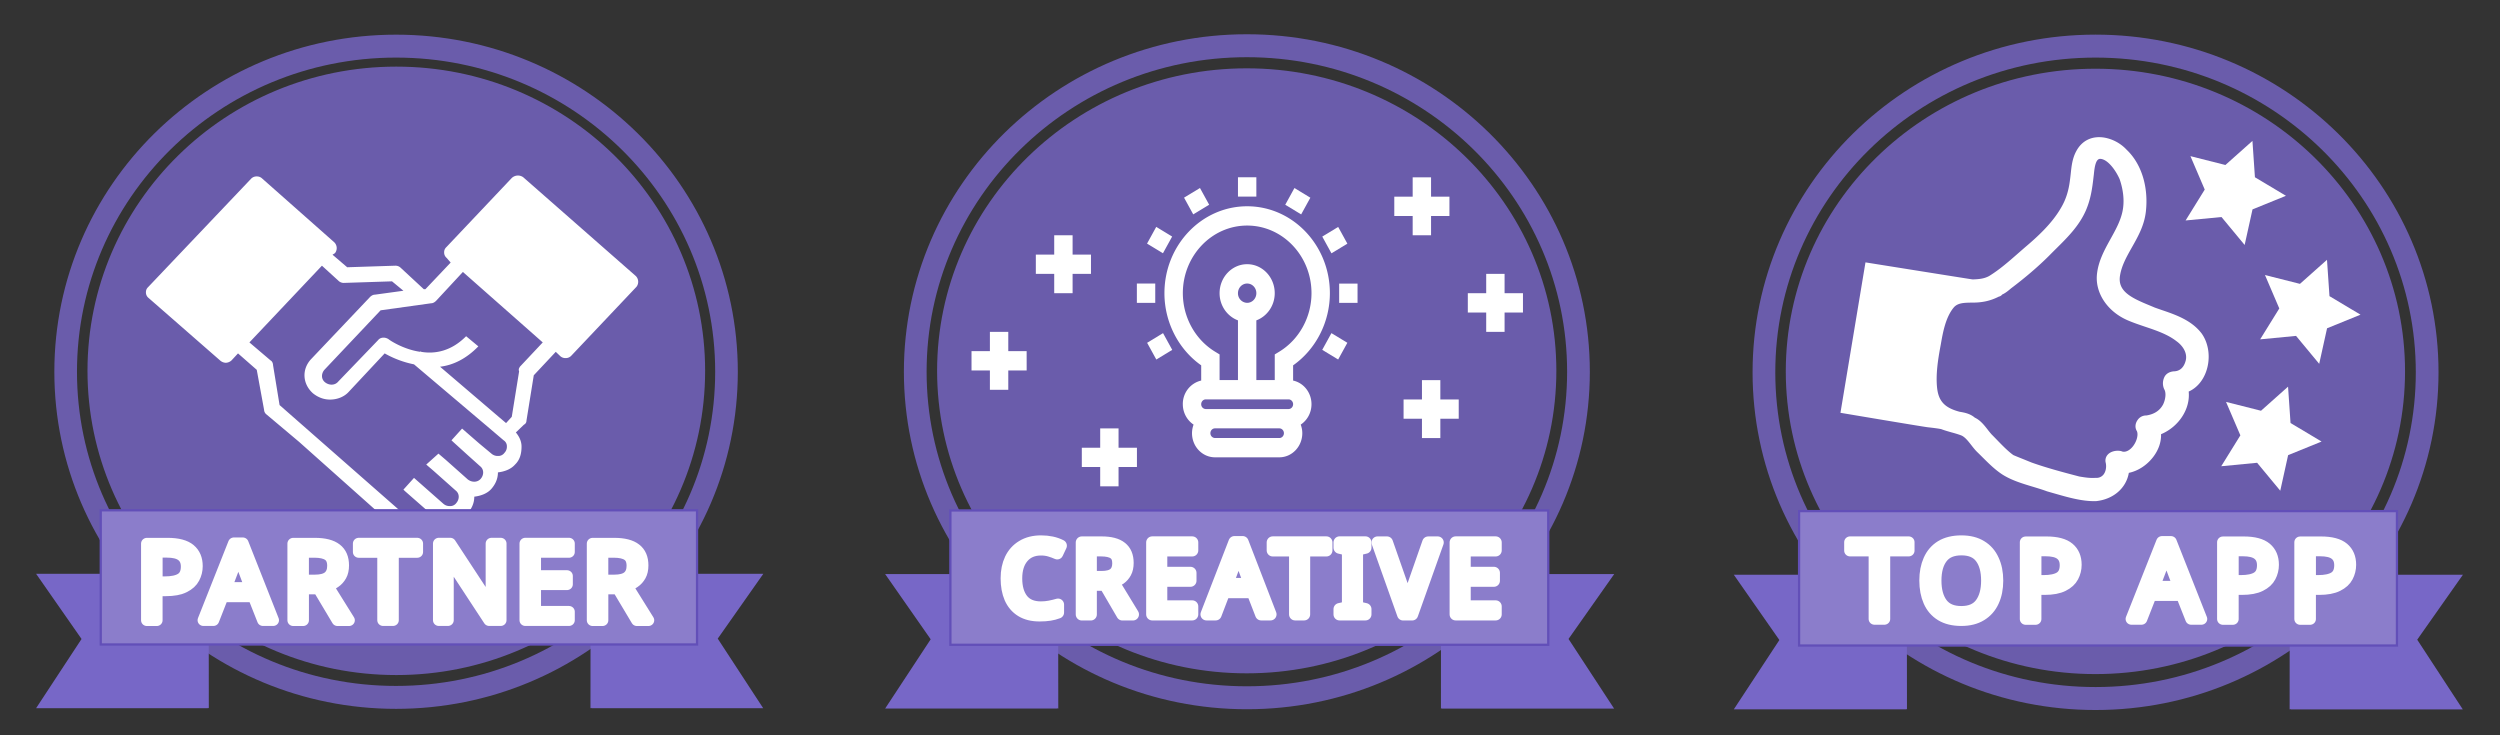 <svg version="1.1" viewBox="0 0 182.4 53.66" xmlns="http://www.w3.org/2000/svg">
 <rect x="0" y="0" width="182.4" height="53.66" fill="#333333" stroke="none"/>
 <g transform="matrix(1.664 0 0 1.681 64.58 2.496)">
  <ellipse transform="translate(0 .26)" cx="15.86" cy="14.39" rx="14.54" ry="14.15" fill="none" stroke="#6a5cab" stroke-width=".996"/>
  <g transform="matrix(.999 0 0 1 0 .26)">
   <ellipse cx="15.87" cy="14.35" rx="13.14" ry="12.68" fill="#6a5cab" stroke="#6a5cab" stroke-width=".899"/>
   <path d="m32 23.17h-2.9v-2.757h-5.298c-.64 0 .028.043 0 0h-15.01c-.733 0-.733 0 0 0h-.733c-.022.047.733 0 0 0h-5.218v2.757h-2.842l2 2.832-2 3.007h7.56v-.018l.04.023-.003-2.763h16.8l-.002 2.763.039-.021v.017h7.561l-2-3.023z" fill="#7767c7"/>
   <path d="m2.864 20.41h26.24v5.831h-26.24z" fill="#8b7dcb" stroke="#624fb8" stroke-width=".1"/>
   <g transform="matrix(1.047 0 0 1.04 -.478 -1.402)" fill="#fff" stroke="#fff" stroke-linejoin="round" stroke-width=".507" aria-label="CREATIVE">
    <path d="m6.989 22.6q-0.483 0-0.761 0.324t-0.278 0.887q0 0.559 0.257 0.887 0.261 0.324 0.778 0.324 0.193 0 0.37-0.034 0.177-0.034 0.349-0.084v0.328q-0.168 0.063-0.349 0.092-0.177 0.029-0.425 0.029-0.458 0-0.765-0.189-0.307-0.189-0.463-0.538-0.151-0.349-0.151-0.82 0-0.454 0.164-0.799 0.168-0.349 0.492-0.542 0.324-0.198 0.786-0.198 0.475 0 0.828 0.177l-0.151 0.32q-0.139-0.063-0.311-0.114-0.168-0.05-0.37-0.05z"/>
    <path d="m9.528 22.31q0.559 0 0.824 0.214 0.269 0.21 0.269 0.639 0 0.24-0.088 0.399t-0.227 0.257q-0.135 0.097-0.286 0.147l0.824 1.346h-0.442l-0.727-1.24h-0.597v1.24h-0.378v-3.002zm-0.021 0.328h-0.429v1.114h0.45q0.366 0 0.534-0.143 0.168-0.147 0.168-0.429 0-0.294-0.177-0.416-0.177-0.126-0.547-0.126z"/>
    <path d="m13.33 25.31h-1.678v-3.002h1.678v0.332h-1.299v0.938h1.224v0.328h-1.224v1.072h1.299z"/>
    <path d="m16.22 25.31-0.362-0.929h-1.19l-0.357 0.929h-0.383l1.173-3.015h0.341l1.169 3.015zm-0.475-1.266-0.336-0.908q-0.013-0.034-0.042-0.122-0.029-0.088-0.059-0.181-0.025-0.097-0.042-0.147-0.034 0.13-0.071 0.257-0.034 0.122-0.059 0.193l-0.341 0.908z"/>
    <path d="m18.02 25.31h-0.378v-2.67h-0.938v-0.332h2.25v0.332h-0.933z"/>
    <path d="m20.59 25.31h-1.085v-0.219l0.353-0.08v-2.401l-0.353-0.084v-0.219h1.085v0.219l-0.353 0.084v2.401l0.353 0.08z"/>
    <path d="m23.62 22.31-1.072 3.002h-0.378l-1.072-3.002h0.395l0.677 1.926q0.067 0.185 0.109 0.349 0.046 0.16 0.08 0.307 0.029-0.147 0.076-0.311 0.046-0.164 0.114-0.353l0.673-1.917z"/>
    <path d="m26.05 25.31h-1.678v-3.002h1.678v0.332h-1.299v0.938h1.224v0.328h-1.224v1.072h1.299z"/>
   </g>
  </g>
  <g fill="#fff">
   <path d="m19.5 11.24c0-2.08-1.627-3.772-3.627-3.772s-3.627 1.692-3.627 3.772c0 1.257.612 2.435 1.612 3.132v.66a1.04 1.04 0 00-.806 1.027c0 .373.19.699.472.885a1.076 1.076 0 00-.069.373c0 .578.452 1.047 1.008 1.047h2.82c.556 0 1.008-.47 1.008-1.047 0-.132-.026-.257-.069-.373.283-.186.472-.512.472-.885 0-.506-.346-.929-.806-1.026v-.66c1-.698 1.612-1.876 1.612-3.133zm-2.216 6.286h-2.821a.206.206 0 01-.202-.21c0-.115.09-.209.202-.209h2.82c.111 0 .202.094.202.21 0 .115-.09.21-.201.21zm.403-1.257h-3.627a.206.206 0 01-.202-.21c0-.115.09-.21.202-.21h3.627c.11 0 .201.095.201.21 0 .116-.09.21-.201.21zm-2.217-5.03c0-.23.18-.418.403-.418s.403.187.403.419c0 .231-.18.419-.403.419a.412.412 0 01-.403-.42zm1.813 2.539-.2.12v1.114h-.807v-2.592c.468-.174.806-.635.806-1.18 0-.694-.542-1.258-1.209-1.258-.666 0-1.209.564-1.209 1.258 0 .545.338 1.006.806 1.18v2.592h-.806v-1.114l-.201-.121c-.87-.525-1.41-1.497-1.41-2.538 0-1.618 1.265-2.934 2.82-2.934s2.821 1.316 2.821 2.934c0 1.04-.54 2.013-1.41 2.538zm-1.813-7.568h.806v.839h-.806zm-1.666.465.403.726-.698.419-.403-.726zm-1.918 1.687.698.42-.403.725-.698-.419zm-.849 2.459h.806v.838h-.806z"/>
   <path d="m11.89 14.12-.403-.726.698-.42.403.726zm7.973-.001-.698-.42.403-.725.698.419zm.044-3.296h.806v.838h-.806zm-.043-2.458.403.726-.698.419-.403-.726zm-1.918-1.689.698.42-.403.725-.698-.419zm10.02 5.404v-.838h-.806v-.839h-.806v.839h-.806v.838h.806v.838h.806v-.838zm-5.642-4.191h.806v.838h.806v-.838h.806v-.839h-.806v-.839h-.806v.839h-.806zm-16.12 5.867h-.805v-.838h-.806v.838h-.806v.838h.806v.839h.806v-.839h.806zm2.015-3.353h.806v-.838h-.806v-.838h-.806v.838h-.806v.838h.806v.839h.806zm1.21 8.382v.839h.805v-.839h.806v-.838h-.806v-.838h-.805v.838h-.806v.838zm15.72-2.933h-.806v-.838h-.806v.838h-.806v.838h.806v.838h.806v-.838h.806z"/>
  </g>
 </g>
 <g transform="matrix(1.664 0 0 1.682 126.5 2.523)">
  <ellipse transform="translate(0 .26)" cx="15.86" cy="14.39" rx="14.54" ry="14.15" fill="none" stroke="#6a5cab" stroke-width=".996"/>
  <g transform="matrix(.999 0 0 1 0 .26)">
   <ellipse cx="15.87" cy="14.35" rx="13.14" ry="12.68" fill="#6a5cab" stroke="#6a5cab" stroke-width=".899"/>
   <path d="m32 23.17h-2.9v-2.757h-5.298c-.64 0 .028.043 0 0h-15.01c-.733 0-.733 0 0 0h-.733c-.022.047.733 0 0 0h-5.218v2.757h-2.842l2 2.832-2 3.007h7.56v-.018l.04.023-.003-2.763h16.8l-.002 2.763.039-.021v.017h7.561l-2-3.023z" fill="#7767c7"/>
   <path d="m2.864 20.41h26.24v5.831h-26.24z" fill="#8b7dcb" stroke="#624fb8" stroke-width=".1"/>
   <g transform="matrix(1.015 0 0 .985 .636 .09)" fill="#fff" stroke="#fff" stroke-linejoin="round" stroke-width=".507" aria-label="TOP APP">
    <path d="m5.882 25.38h-0.426v-3.009h-1.057v-0.374h2.535v0.374h-1.052z"/>
    <path d="m10.77 23.69q0 0.526-0.18 0.919-0.175 0.389-0.526 0.607-0.346 0.218-0.853 0.218-0.526 0-0.876-0.218-0.346-0.218-0.516-0.611t-0.171-0.919q0-0.516 0.171-0.905 0.171-0.393 0.516-0.611 0.351-0.218 0.881-0.218 0.507 0 0.853 0.218 0.346 0.213 0.521 0.607 0.18 0.389 0.18 0.914zm-2.672 0q0 0.64 0.27 1.009 0.27 0.365 0.843 0.365 0.573 0 0.839-0.365 0.27-0.37 0.27-1.009t-0.265-1q-0.265-0.365-0.839-0.365-0.578 0-0.848 0.365-0.27 0.36-0.27 1z"/>
    <path d="m12.89 22q0.663 0 0.967 0.261t0.303 0.734q0 0.28-0.128 0.526-0.123 0.242-0.422 0.393-0.294 0.152-0.801 0.152h-0.389v1.317h-0.426v-3.383zm-0.038 0.365h-0.431v1.336h0.341q0.483 0 0.72-0.156t0.237-0.531q0-0.327-0.213-0.488-0.208-0.161-0.654-0.161z"/>
    <path d="m19.15 25.38-0.407-1.047h-1.341l-0.403 1.047h-0.431l1.322-3.397h0.384l1.317 3.397zm-0.535-1.426-0.379-1.023q-0.014-0.038-0.047-0.137-0.033-0.1-0.066-0.204-0.028-0.109-0.047-0.166-0.038 0.147-0.081 0.289-0.038 0.137-0.066 0.218l-0.384 1.023z"/>
    <path d="m21.42 22q0.663 0 0.967 0.261t0.303 0.734q0 0.28-0.128 0.526-0.123 0.242-0.422 0.393-0.294 0.152-0.801 0.152h-0.389v1.317h-0.426v-3.383zm-0.038 0.365h-0.431v1.336h0.341q0.483 0 0.72-0.156t0.237-0.531q0-0.327-0.213-0.488-0.208-0.161-0.654-0.161z"/>
    <path d="m24.76 22q0.663 0 0.967 0.261t0.303 0.734q0 0.28-0.128 0.526-0.123 0.242-0.422 0.393-0.294 0.152-0.801 0.152h-0.389v1.317h-0.426v-3.383zm-0.038 0.365h-0.431v1.336h0.341q0.483 0 0.72-0.156t0.237-0.531q0-0.327-0.213-0.488-0.208-0.161-0.654-0.161z"/>
   </g>
   <path d="m22.42 8.866-1.016-1.212-1.576.149.84-1.34-.628-1.45 1.535.384 1.187-1.045.109 1.577 1.362.804-1.468.59zm1.563 10.66-1.016-1.212-1.575.15.84-1.34-.629-1.45 1.535.383 1.187-1.045.109 1.577 1.362.804-1.468.59zm1.709-5.504-1.016-1.212-1.576.15.84-1.34-.628-1.45 1.535.383 1.187-1.044.109 1.577 1.362.804-1.468.59z" fill="#fff"/>
  </g>
  <g fill="#fff">
   <path d="m20.5 12.95c-.441-.565-1.141-.803-1.76-1.01-.097-.034-.193-.066-.287-.1-.069-.03-.157-.065-.246-.102-.816-.332-1.384-.618-1.274-1.285.072-.44.292-.821.523-1.227.265-.463.54-.943.61-1.544.122-1.07-.191-2.073-.838-2.682a1.77 1.77 0 00-.975-.53c-.541-.09-.992.124-1.24.59-.17.312-.206.639-.242.984-.01.085-.019.172-.032.262-.058.475-.182.854-.387 1.198-.395.689-1.054 1.281-1.584 1.723l-.292.252c-.409.355-.83.722-1.287.997-.22.116-.439.135-.717.145-.076-.008-4.7-.74-4.7-.74l-1.097 6.525s3.621.605 3.827.627c.18.02.354.04.511.066l.074.013c.144.055.292.096.446.14.137.037.28.076.426.13.165.06.314.249.459.433.083.107.166.209.25.29.087.083.17.165.256.25.261.256.532.523.854.73.399.25.862.388 1.312.522.218.066.435.129.64.205l.371.105c.352.1.717.203 1.09.266.25.042.475.06.686.055.768-.077 1.33-.57 1.442-1.227.396-.08.78-.324 1.055-.672.246-.311.371-.667.357-1.004.783-.326 1.29-1.1 1.213-1.85.348-.155.622-.465.767-.875.202-.566.12-1.218-.21-1.66zm-.697 1.227c-.058.197-.195.429-.523.431-.179.019-.31.095-.387.22a.61.61 0 00-.023.553c.093.15.064.428-.044.655-.141.269-.39.434-.742.486a.448.448 0 00-.382.2c-.108.151-.12.332-.032.474.073.147.005.437-.165.656-.135.174-.302.263-.445.24a.268.268 0 01-.06-.018l-.021-.008-.024-.004c-.175-.03-.416.005-.557.155a.378.378 0 00-.09.364c.04.192-.003.396-.113.52a.391.391 0 01-.328.126c-.25.02-.488-.02-.72-.058-.678-.176-1.398-.363-2.083-.603l-.324-.13c-.168-.067-.335-.132-.482-.195-.232-.162-.48-.415-.72-.66-.08-.081-.157-.161-.234-.236a3.438 3.438 0 01-.174-.21c-.152-.192-.323-.409-.563-.518-.212-.18-.464-.222-.667-.256-.648-.17-.92-.45-.987-1.031-.064-.585.038-1.224.14-1.775l.023-.123c.092-.52.21-1.17.568-1.596.176-.202.459-.204.787-.21.453.006.823-.075 1.188-.26a.24.24 0 00.147-.09c.147-.064.276-.173.393-.271.614-.457 1.19-.945 1.655-1.404.11-.111.218-.217.325-.322.494-.484 1.005-.985 1.3-1.658.213-.496.276-.945.337-1.48l.01-.08c.032-.328.086-.676.28-.67.012 0 .029.001.044.004.307.051.633.49.805.874.167.478.215.959.132 1.373-.085.43-.3.813-.528 1.22-.269.481-.547.979-.6 1.562-.07.796.464 1.583 1.327 1.96.252.11.525.2.787.288.49.163.996.332 1.382.633.254.18.502.511.388.872z"/>
  </g>
 </g>
 <g transform="matrix(1.658 0 0 1.679 2.602 2.526)">
  <ellipse transform="translate(0 .26)" cx="15.86" cy="14.39" rx="14.54" ry="14.15" fill="none" stroke="#6a5cab" stroke-width=".996"/>
  <g transform="translate(0 .26)">
   <ellipse cx="15.87" cy="14.35" rx="13.14" ry="12.77" fill="#6a5cab" stroke="#6a5cab" stroke-width=".899"/>
   <path d="m20.7 16.62.251-.272.323-1.974c-.036-.102 0-.136.036-.204l1.004-1.055-3.514-3.062-1.183 1.259c-.072.068-.144.102-.215.102l-2.223.306-2.475 2.587c-.144.17-.144.409.036.545.179.136.43.136.573-.034l1.757-1.804c.108-.136.323-.136.466-.034.036.034.646.443 1.399.545v-.034l.035.034c.61.102 1.327-.034 1.972-.68l.538.441c-.538.545-1.111.817-1.685.885l2.62 2.21zm-4.051-2.552a4.354 4.354 0 01-1.291-.476l-1.578 1.667c-.215.238-.538.34-.824.34-.287 0-.538-.102-.753-.272-.466-.408-.502-1.055-.072-1.497l2.582-2.688c.071-.068.143-.102.215-.102l1.255-.17-.502-.409-2.116.068a.334.334 0 01-.25-.102l-.718-.646-3.191 3.334.932.783c.072.034.108.136.108.204l.287 1.735 6.203 5.376c.179.137.43.137.573-.034.144-.17.144-.408-.036-.544l-1.219-1.055-.071-.068.466-.51 1.29 1.123a.42.42 0 00.287.102.332.332 0 00.287-.136c.144-.17.144-.409-.036-.545l-.968-.85-.322-.273.537-.476.323.272.968.85c.18.137.43.137.574-.033.143-.17.143-.409-.036-.545l-.538-.476-.645-.578-.072-.068.466-.51.753.646.538.442a.42.42 0 00.287.102.332.332 0 00.287-.136.375.375 0 00.107-.272.304.304 0 00-.143-.272l-.615-.517zm-5.056 3.369-1.434-1.191a.266.266 0 01-.108-.204l-.322-1.736-.825-.714-.287.306a.398.398 0 01-.25.102.398.398 0 01-.252-.102l-3.155-2.722a.302.302 0 01-.108-.238c0-.102.036-.17.108-.238l4.518-4.696a.334.334 0 01.25-.102c.108 0 .18.034.252.102l3.155 2.756a.35.35 0 01.036.476l-.108.068.646.545 2.115-.068c.108 0 .18.034.251.102l1.004.919h.072l1.111-1.157-.179-.204a.302.302 0 01-.108-.239c0-.102.036-.17.108-.238l2.868-2.994a.4.4 0 01.502-.034l4.948 4.287a.35.35 0 01.036.477l-2.868 2.994a.334.334 0 01-.251.102.334.334 0 01-.251-.102l-.18-.17-.968 1.02-.322 1.974a.186.186 0 01-.108.17l-.358.34c.143.17.25.375.25.613 0 .306-.071.578-.286.782-.18.204-.466.307-.753.34 0 .273-.108.511-.287.715-.18.204-.466.306-.753.34 0 .273-.108.51-.287.715-.18.204-.466.306-.753.34 0 .272-.107.51-.287.749-.215.238-.537.34-.824.34-.215 0-.43-.068-.61-.17z" fill="#fff"/>
   <path d="m32.02 23.17h-2.9v-2.757h-5.298c-0.64 0 0.028 0.043 0 0h-15.01c-0.733 0-0.733 0 0 0h-0.733c-0.022 0.047 0.733 0 0 0h-5.218v2.757h-2.842l2 2.832-2 3.007h7.56v-0.018l0.04 0.023-3e-3 -2.763h16.8l-2e-3 2.763 0.039-0.021v0.017h7.561l-2-3.023z" fill="#7767c7"/>
   <path d="m2.864 20.41h26.24v5.831h-26.24z" fill="#8b7dcb" stroke="#624fb8" stroke-width=".1"/>
   <g transform="scale(1.015 .985)" fill="#fff" stroke="#fff" stroke-linejoin="round" stroke-width=".507" aria-label="PARTNER">
    <path d="m5.719 22.19q0.663 0 0.967 0.261t0.303 0.734q0 0.28-0.128 0.526-0.123 0.242-0.422 0.393-0.294 0.152-0.801 0.152h-0.389v1.317h-0.426v-3.383zm-0.038 0.365h-0.431v1.336h0.341q0.483 0 0.72-0.156 0.237-0.156 0.237-0.531 0-0.327-0.213-0.488-0.208-0.161-0.654-0.161z"/>
    <path d="m9.855 25.57-0.407-1.047h-1.341l-0.403 1.047h-0.431l1.322-3.397h0.384l1.317 3.397zm-0.535-1.426-0.379-1.023q-0.014-0.038-0.047-0.137-0.033-0.099-0.066-0.204-0.028-0.109-0.047-0.166-0.038 0.147-0.081 0.289-0.038 0.137-0.066 0.218l-0.384 1.023z"/>
    <path d="m12.1 22.19q0.63 0 0.929 0.242 0.303 0.237 0.303 0.72 0 0.27-0.099 0.45t-0.256 0.289q-0.152 0.109-0.322 0.166l0.929 1.516h-0.497l-0.82-1.398h-0.673v1.398h-0.426v-3.383zm-0.024 0.369h-0.483v1.255h0.507q0.412 0 0.602-0.161 0.19-0.166 0.19-0.483 0-0.332-0.199-0.469-0.199-0.142-0.616-0.142z"/>
    <path d="m15.49 25.57h-0.426v-3.008h-1.057v-0.374h2.535v0.374h-1.052z"/>
    <path d="m20.16 25.57h-0.497l-1.81-2.809h-0.019q0.009 0.166 0.024 0.412 0.014 0.246 0.014 0.507v1.89h-0.393v-3.383h0.493l1.805 2.8h0.019q-0.005-0.076-0.014-0.227-0.005-0.152-0.014-0.327-0.005-0.18-0.005-0.336v-1.909h0.398z"/>
    <path d="m23.12 25.57h-1.89v-3.383h1.89v0.374h-1.464v1.057h1.379v0.369h-1.379v1.208h1.464z"/>
    <path d="m25.08 22.19q0.63 0 0.929 0.242 0.303 0.237 0.303 0.72 0 0.27-0.099 0.45t-0.256 0.289q-0.152 0.109-0.322 0.166l0.929 1.516h-0.497l-0.82-1.398h-0.673v1.398h-0.426v-3.383zm-0.024 0.369h-0.483v1.255h0.507q0.412 0 0.602-0.161 0.19-0.166 0.19-0.483 0-0.332-0.199-0.469-0.199-0.142-0.616-0.142z"/>
   </g>
  </g>
 </g>
</svg>
